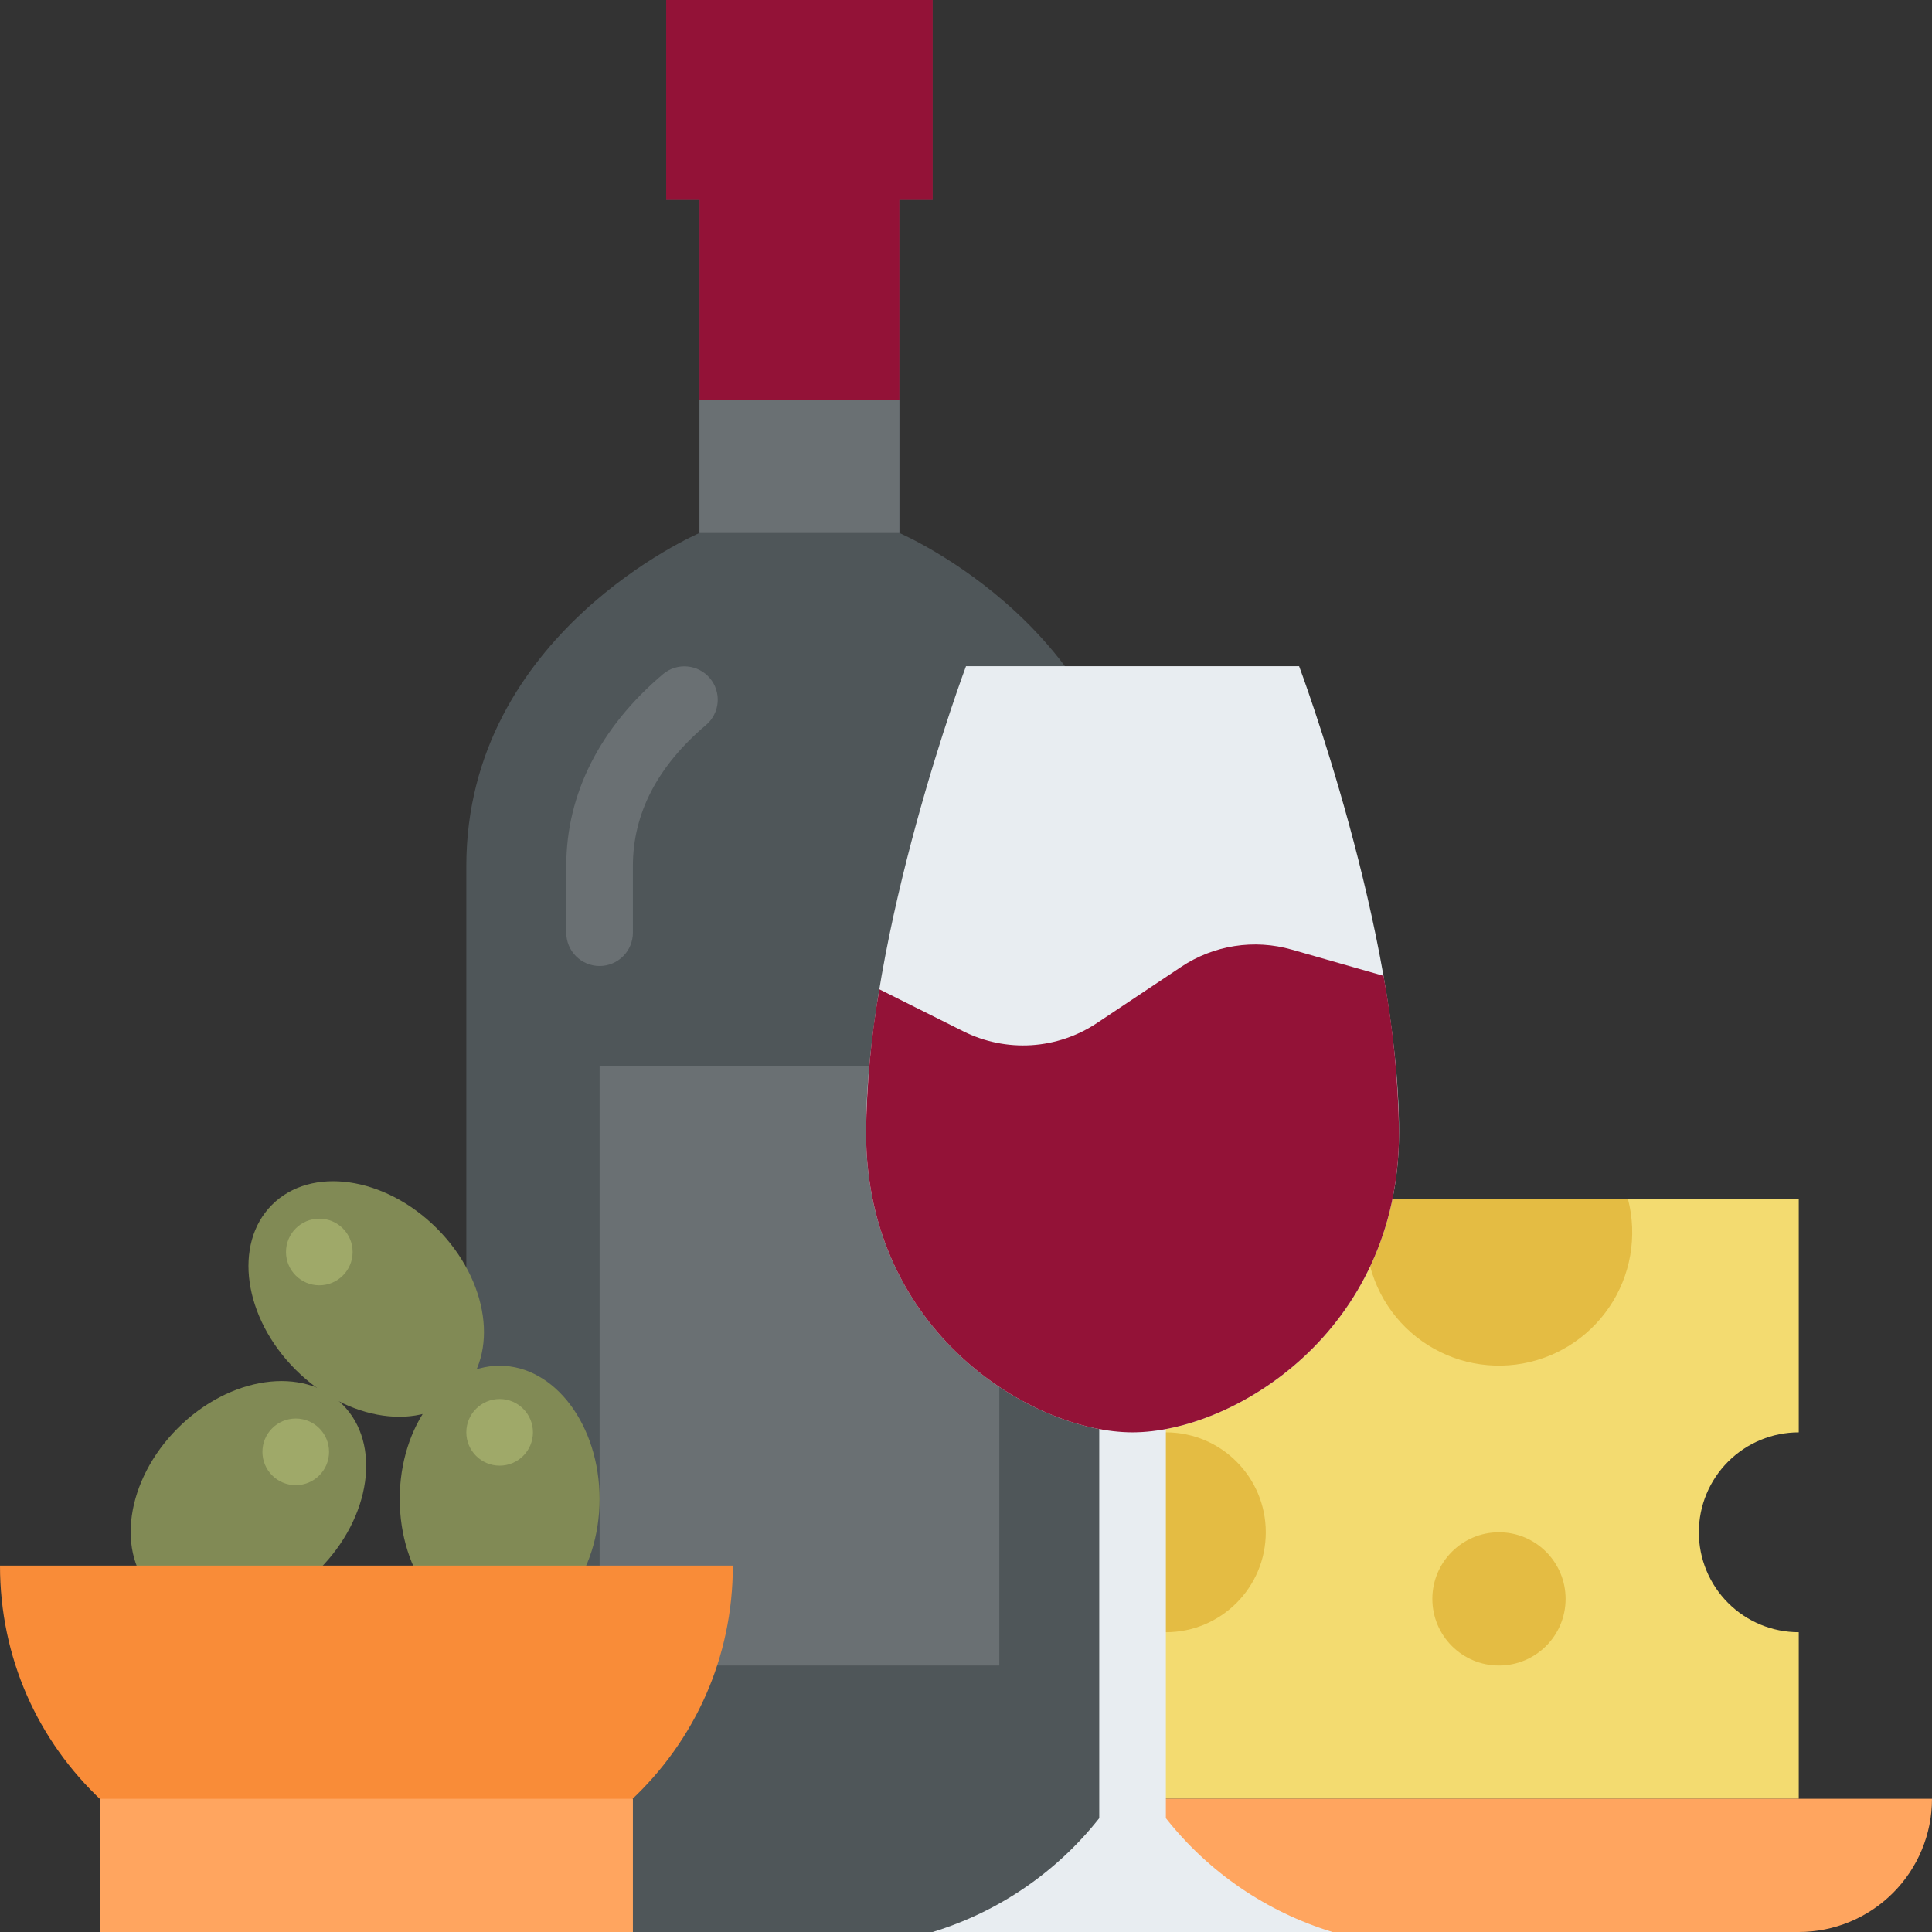 <svg width="60" height="60" viewBox="0 0 60 60" fill="none" xmlns="http://www.w3.org/2000/svg">
<rect x="0" y="0" width="60" height="60" fill="#333333" stroke="none"/>
<path d="M55.862 44.483C55.039 44.483 54.25 44.81 53.668 45.392C53.086 45.974 52.759 46.763 52.759 47.586C52.759 48.409 53.086 49.199 53.668 49.781C54.25 50.363 55.039 50.69 55.862 50.69V55.862H22.759V51.724C24.131 51.724 25.446 51.179 26.416 50.209C27.386 49.239 27.931 47.923 27.931 46.552C27.931 45.18 27.386 43.864 26.416 42.894C25.446 41.924 24.131 41.379 22.759 41.379V37.241H28.966C28.966 38.064 29.293 38.854 29.875 39.436C30.457 40.018 31.246 40.345 32.069 40.345C32.892 40.345 33.682 40.018 34.264 39.436C34.846 38.854 35.173 38.064 35.173 37.241H55.862V44.483Z" fill="#F3DB70"/>
<path d="M36.207 50.69C37.921 50.69 39.31 49.3 39.31 47.586C39.31 45.872 37.921 44.483 36.207 44.483C34.493 44.483 33.103 45.872 33.103 47.586C33.103 49.3 34.493 50.69 36.207 50.69Z" fill="#E4BC43"/>
<path d="M42.414 38.276C42.414 38.863 42.54 39.443 42.782 39.978C43.024 40.513 43.377 40.991 43.818 41.379C44.258 41.767 44.777 42.056 45.338 42.229C45.899 42.401 46.491 42.452 47.073 42.378C47.656 42.304 48.216 42.107 48.716 41.8C49.217 41.492 49.646 41.082 49.976 40.596C50.306 40.111 50.528 39.56 50.629 38.982C50.729 38.403 50.706 37.81 50.559 37.241H42.545C42.458 37.579 42.414 37.927 42.414 38.276Z" fill="#E4BC43"/>
<path d="M46.552 51.724C47.694 51.724 48.621 50.798 48.621 49.655C48.621 48.513 47.694 47.586 46.552 47.586C45.409 47.586 44.483 48.513 44.483 49.655C44.483 50.798 45.409 51.724 46.552 51.724Z" fill="#E4BC43"/>
<path d="M16.552 55.862H60C60 56.96 59.564 58.012 58.788 58.788C58.012 59.564 56.96 60 55.862 60H16.552V55.862Z" fill="#FFA55F"/>
<path d="M14.482 26.897V57.931C14.482 58.48 14.7 59.006 15.088 59.394C15.476 59.782 16.003 60 16.551 60H33.103C33.652 60 34.178 59.782 34.566 59.394C34.954 59.006 35.172 58.48 35.172 57.931V26.897C35.172 19.655 27.931 16.552 27.931 16.552V6.207H28.965V0H20.689V6.207H21.724V16.552C21.724 16.552 14.482 19.655 14.482 26.897Z" fill="#4F5659"/>
<path d="M27.931 16.552H21.724V12.414H27.931V16.552Z" fill="#6A7073"/>
<path d="M31.035 51.724H18.621V33.103H31.035V51.724Z" fill="#6A7073"/>
<path d="M36.207 56.465V43.448C36.207 43.174 36.098 42.911 35.904 42.717C35.71 42.523 35.447 42.414 35.172 42.414C34.898 42.414 34.635 42.523 34.441 42.717C34.247 42.911 34.138 43.174 34.138 43.448V56.465C32.814 58.143 31.009 59.376 28.965 60H41.379C39.335 59.376 37.531 58.143 36.207 56.465Z" fill="#E8EDF1"/>
<path d="M14.299 43.267C15.51 42.056 15.183 39.763 13.567 38.148C11.951 36.532 9.659 36.204 8.448 37.416C7.236 38.628 7.563 40.92 9.179 42.536C10.795 44.152 13.087 44.479 14.299 43.267Z" fill="#818A55"/>
<path d="M9.916 39.916C10.488 39.916 10.951 39.453 10.951 38.882C10.951 38.31 10.488 37.847 9.916 37.847C9.345 37.847 8.882 38.31 8.882 38.882C8.882 39.453 9.345 39.916 9.916 39.916Z" fill="#9FA969"/>
<path d="M15.517 50.69C17.231 50.69 18.62 48.837 18.62 46.552C18.62 44.266 17.231 42.414 15.517 42.414C13.803 42.414 12.414 44.266 12.414 46.552C12.414 48.837 13.803 50.69 15.517 50.69Z" fill="#818A55"/>
<path d="M15.517 45.517C16.088 45.517 16.551 45.054 16.551 44.483C16.551 43.911 16.088 43.448 15.517 43.448C14.946 43.448 14.482 43.911 14.482 44.483C14.482 45.054 14.946 45.517 15.517 45.517Z" fill="#9FA969"/>
<path d="M9.909 48.742C11.525 47.126 11.852 44.834 10.64 43.622C9.429 42.41 7.136 42.738 5.521 44.353C3.905 45.969 3.578 48.261 4.789 49.473C6.001 50.685 8.293 50.358 9.909 48.742Z" fill="#818A55"/>
<path d="M9.184 46.123C9.756 46.123 10.219 45.66 10.219 45.089C10.219 44.517 9.756 44.054 9.184 44.054C8.613 44.054 8.15 44.517 8.15 45.089C8.15 45.66 8.613 46.123 9.184 46.123Z" fill="#9FA969"/>
<path d="M0 48.621C0 54.334 4.671 58.966 11.379 58.966C18.045 58.966 22.759 54.334 22.759 48.621H0Z" fill="#F98C38"/>
<path d="M3.104 55.862H19.655V60H3.104V55.862Z" fill="#FFA55F"/>
<path d="M18.621 30C18.346 30 18.083 29.891 17.889 29.697C17.695 29.503 17.586 29.24 17.586 28.965V26.896C17.586 24.659 18.626 22.597 20.593 20.934C20.802 20.759 21.073 20.674 21.345 20.698C21.617 20.722 21.869 20.852 22.045 21.061C22.222 21.269 22.308 21.539 22.287 21.811C22.265 22.084 22.136 22.336 21.928 22.514C20.42 23.79 19.655 25.264 19.655 26.896V28.965C19.655 29.24 19.546 29.503 19.352 29.697C19.158 29.891 18.895 30 18.621 30Z" fill="#6A7073"/>
<path d="M26.896 35.172C26.896 41.379 32.069 44.483 35.172 44.483C38.276 44.483 43.448 41.379 43.448 35.172C43.448 28.965 40.345 20.69 40.345 20.69H30C30 20.69 26.896 28.965 26.896 35.172Z" fill="#E8EDF1"/>
<path d="M26.896 35.172C26.896 41.379 32.069 44.483 35.172 44.483C38.276 44.483 43.448 41.379 43.448 35.172C43.426 33.539 43.265 31.911 42.966 30.305L40.116 29.491C39.539 29.326 38.933 29.288 38.341 29.381C37.748 29.473 37.183 29.694 36.684 30.026L34.067 31.771C33.46 32.176 32.757 32.413 32.029 32.459C31.301 32.504 30.574 32.356 29.921 32.03L27.308 30.723C27.051 32.193 26.914 33.681 26.896 35.172Z" fill="#931237"/>
<path d="M28.965 0V6.207H27.931V12.414H21.724V6.207H20.689V0H28.965Z" fill="#931237"/>
</svg>

